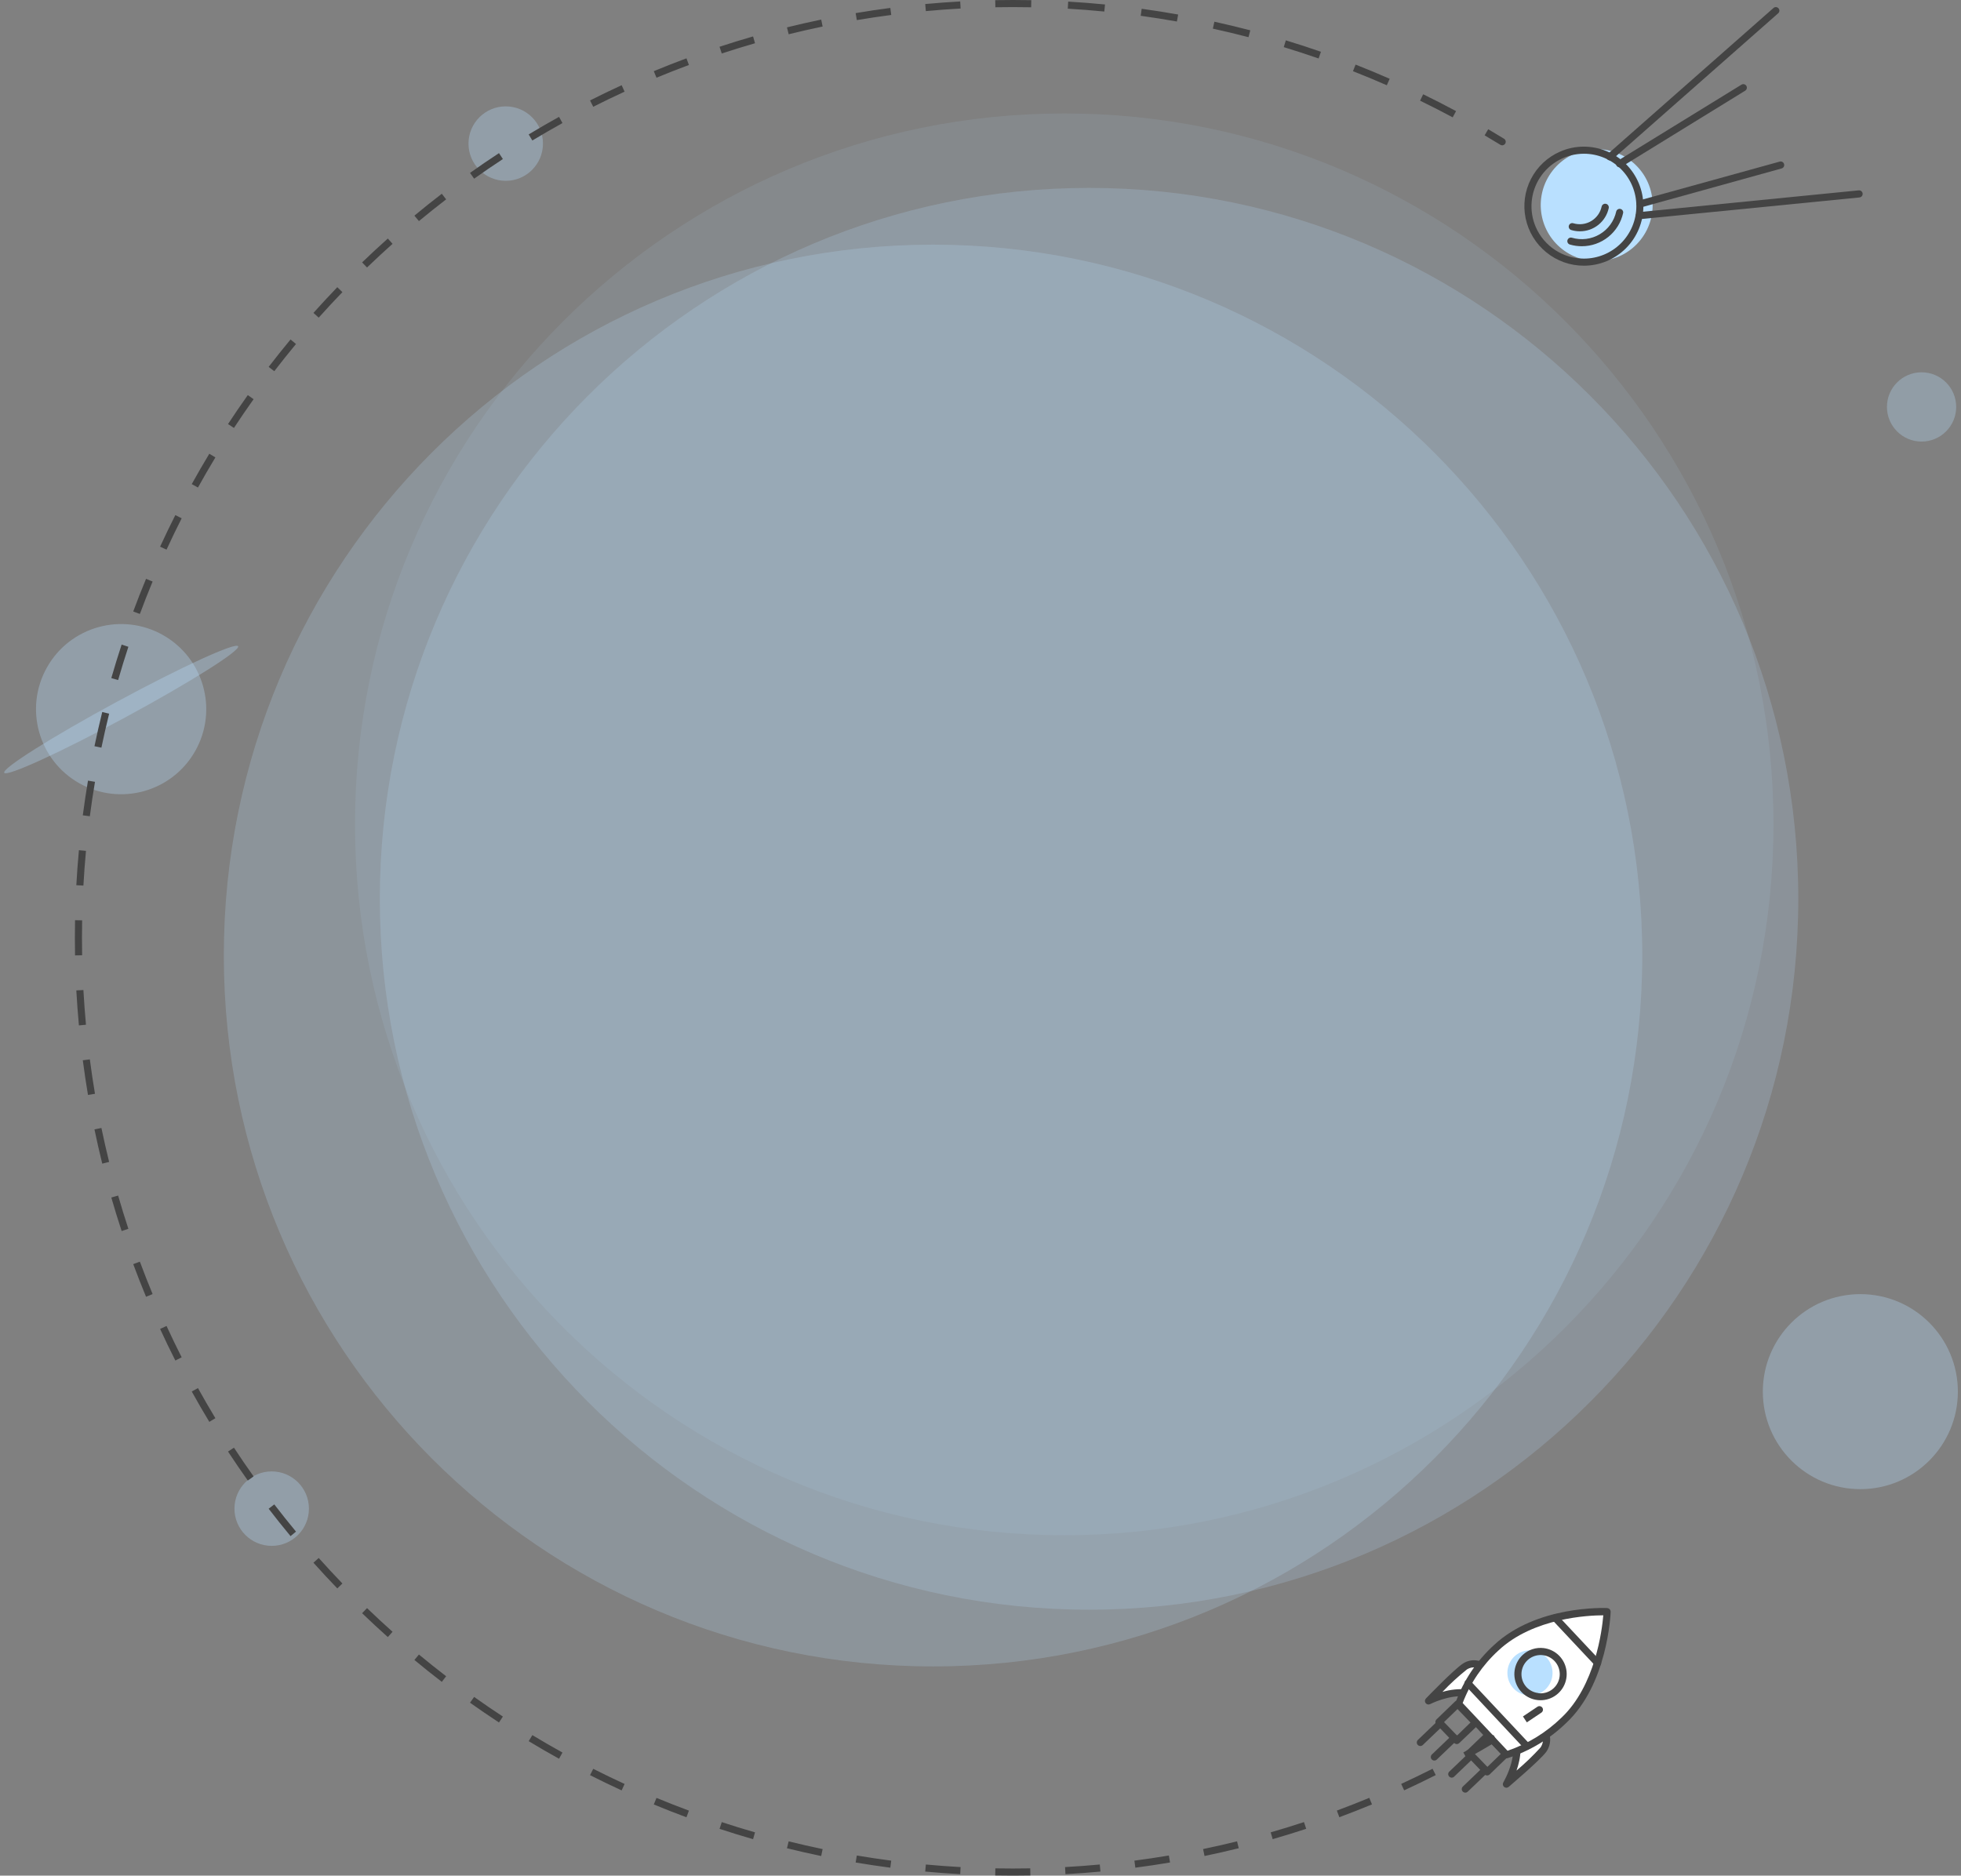 <svg xmlns="http://www.w3.org/2000/svg" width="553" height="529" viewBox="0 0 553 529" fill="none">
<rect x="0" y="0" width="553" height="529" fill="#808080" stroke="none"/>
<path d="M435.237 493.501C433.389 495.959 424.814 503.17 424.814 503.17C424.814 503.17 430.962 493.309 425.612 486.424C425.612 486.424 430.976 483.489 433.419 485.295C435.861 487.101 437.094 491.055 435.237 493.501Z" fill="white"/>
<path d="M431.951 483.763C432.696 483.835 433.409 484.103 434.017 484.54C435.445 485.649 436.462 487.201 436.909 488.953C437.161 489.823 437.214 490.738 437.062 491.631C436.911 492.523 436.559 493.37 436.034 494.107C434.139 496.62 425.807 503.638 425.446 503.979C425.264 504.135 425.032 504.22 424.793 504.219C424.554 504.218 424.322 504.131 424.142 503.974C423.961 503.817 423.842 503.6 423.808 503.364C423.773 503.127 423.824 502.885 423.953 502.683C423.964 502.584 429.651 493.325 424.823 487.082C424.734 486.968 424.671 486.835 424.638 486.695C424.606 486.554 424.604 486.407 424.633 486.265C424.662 486.123 424.722 485.988 424.808 485.871C424.894 485.754 425.005 485.657 425.133 485.587C425.288 485.464 429.02 483.431 431.951 483.763ZM427.648 499.378C430.05 497.363 432.313 495.188 434.423 492.868C434.767 492.371 434.993 491.801 435.085 491.203C435.177 490.605 435.133 489.994 434.954 489.416C434.604 488.123 433.844 486.977 432.788 486.152C432.47 485.924 432.095 485.788 431.705 485.758C430.101 485.752 428.517 486.117 427.076 486.824C429.688 491.044 428.858 495.972 427.644 499.407L427.648 499.378Z" fill="#444444"/>
<path d="M413.192 469.995C410.622 471.717 402.875 479.787 402.875 479.787C402.875 479.787 413.108 474.293 419.631 480.053C419.631 480.053 422.911 474.91 421.219 472.343C419.526 469.776 415.748 468.302 413.192 469.995Z" fill="white"/>
<path d="M416.431 468.317C417.565 468.459 418.656 468.843 419.63 469.443C420.604 470.043 421.438 470.844 422.075 471.794C424.068 474.817 420.874 480.011 420.496 480.592C420.418 480.714 420.315 480.818 420.193 480.896C420.071 480.974 419.934 481.025 419.79 481.045C419.648 481.065 419.503 481.053 419.365 481.012C419.227 480.97 419.1 480.899 418.993 480.804C417.488 479.482 415.605 478.666 413.61 478.474C408.523 477.898 403.396 480.609 403.303 480.628C403.093 480.741 402.851 480.775 402.619 480.724C402.386 480.674 402.18 480.543 402.036 480.354C401.889 480.165 401.816 479.93 401.828 479.691C401.84 479.453 401.938 479.226 402.102 479.053C402.422 478.717 409.961 470.885 412.58 469.169C413.72 468.433 415.087 468.13 416.431 468.317ZM419.299 478.544C420.148 476.909 421.218 474.213 420.342 472.886C419.867 472.184 419.25 471.591 418.531 471.146C417.811 470.7 417.005 470.412 416.166 470.3C415.308 470.175 414.434 470.362 413.701 470.826C411.244 472.787 408.925 474.915 406.761 477.196C409.052 476.511 411.454 476.27 413.835 476.487C415.815 476.694 417.71 477.404 419.338 478.549L419.299 478.544Z" fill="#444444"/>
<path d="M411.146 479.613C411.378 479.639 411.594 479.745 411.756 479.914L416.819 485.156C416.91 485.251 416.981 485.363 417.029 485.486C417.077 485.608 417.1 485.739 417.098 485.87C417.095 486.002 417.066 486.132 417.013 486.252C416.961 486.372 416.884 486.481 416.789 486.572L411.508 491.62C411.413 491.712 411.301 491.784 411.178 491.832C411.055 491.881 410.924 491.904 410.792 491.901C410.528 491.898 410.276 491.79 410.091 491.601L405.059 486.362C404.967 486.267 404.896 486.155 404.848 486.032C404.8 485.91 404.777 485.779 404.78 485.648C404.782 485.516 404.811 485.386 404.864 485.266C404.917 485.146 404.993 485.037 405.088 484.946L410.32 479.892C410.414 479.8 410.527 479.728 410.65 479.68C410.772 479.632 410.904 479.608 411.036 479.611L411.146 479.613ZM414.681 485.82L411.014 482.024L407.217 485.7L410.883 489.496L414.681 485.82Z" fill="#444444"/>
<path d="M419.696 488.463C419.928 488.488 420.144 488.595 420.306 488.763L425.329 494.001C425.512 494.191 425.612 494.445 425.609 494.708C425.605 494.972 425.498 495.223 425.31 495.408L420.068 500.471C419.974 500.563 419.862 500.635 419.74 500.684C419.618 500.733 419.487 500.757 419.355 500.755C419.224 500.753 419.094 500.725 418.973 500.673C418.852 500.621 418.743 500.546 418.651 500.451L413.598 495.21C413.506 495.115 413.434 495.004 413.385 494.882C413.336 494.759 413.312 494.629 413.314 494.497C413.316 494.365 413.344 494.236 413.396 494.115C413.448 493.994 413.523 493.884 413.618 493.793L418.879 488.742C418.986 488.638 419.114 488.558 419.256 488.51C419.397 488.461 419.548 488.445 419.696 488.463ZM423.241 494.661L419.565 490.863L415.769 494.529L419.444 498.337L423.241 494.661Z" fill="#444444"/>
<path d="M406.275 485.052C406.507 485.078 406.723 485.184 406.885 485.352C406.977 485.447 407.049 485.558 407.098 485.68C407.147 485.802 407.171 485.933 407.169 486.065C407.167 486.196 407.14 486.326 407.088 486.447C407.035 486.568 406.96 486.678 406.865 486.769L401.222 492.169C401.033 492.352 400.778 492.452 400.515 492.449C400.252 492.445 400 492.338 399.815 492.15C399.723 492.056 399.651 491.945 399.602 491.823C399.553 491.7 399.529 491.57 399.531 491.438C399.533 491.306 399.56 491.176 399.613 491.055C399.665 490.935 399.74 490.825 399.835 490.734L405.478 485.334C405.582 485.232 405.707 485.153 405.845 485.105C405.983 485.056 406.129 485.038 406.275 485.052Z" fill="#444444"/>
<path d="M410.238 489.164C410.469 489.187 410.685 489.29 410.849 489.455C410.94 489.549 411.011 489.661 411.059 489.784C411.107 489.906 411.13 490.037 411.128 490.168C411.125 490.3 411.096 490.43 411.043 490.55C410.99 490.67 410.914 490.779 410.819 490.87L405.176 496.27C404.987 496.453 404.732 496.553 404.469 496.55C404.206 496.546 403.954 496.439 403.769 496.251C403.677 496.157 403.605 496.046 403.556 495.924C403.507 495.801 403.483 495.671 403.485 495.539C403.487 495.407 403.514 495.277 403.567 495.157C403.619 495.036 403.694 494.926 403.789 494.835L409.432 489.435C409.538 489.333 409.665 489.257 409.804 489.21C409.944 489.163 410.092 489.147 410.238 489.164Z" fill="#444444"/>
<path d="M415.003 494.091C415.235 494.117 415.451 494.223 415.613 494.392C415.704 494.487 415.776 494.598 415.824 494.721C415.871 494.843 415.895 494.974 415.892 495.106C415.889 495.237 415.861 495.367 415.808 495.487C415.755 495.608 415.679 495.716 415.584 495.807L409.94 501.207C409.746 501.338 409.512 501.396 409.279 501.371C409.046 501.346 408.829 501.241 408.666 501.072C408.502 500.904 408.404 500.684 408.386 500.45C408.369 500.217 408.434 499.984 408.571 499.794L414.214 494.394C414.315 494.289 414.438 494.208 414.575 494.155C414.711 494.103 414.857 494.081 415.003 494.091Z" fill="#444444"/>
<path d="M418.966 498.201C419.198 498.227 419.414 498.333 419.576 498.501C419.667 498.596 419.739 498.708 419.787 498.831C419.835 498.953 419.858 499.084 419.855 499.215C419.853 499.347 419.824 499.477 419.771 499.597C419.718 499.717 419.642 499.826 419.547 499.917L413.904 505.317C413.714 505.5 413.46 505.6 413.197 505.597C412.933 505.593 412.682 505.486 412.497 505.298C412.405 505.204 412.332 505.093 412.284 504.971C412.235 504.848 412.211 504.718 412.212 504.586C412.214 504.454 412.242 504.324 412.294 504.203C412.346 504.083 412.422 503.973 412.516 503.882L418.159 498.482C418.265 498.378 418.392 498.3 418.531 498.251C418.671 498.202 418.819 498.185 418.966 498.201Z" fill="#444444"/>
<path d="M424.831 494.929C430.917 492.981 436.464 489.639 441.032 485.169C452.437 474.474 453.201 454.564 453.201 454.564C453.201 454.564 433.699 453.655 421.857 464.743C417.108 469.068 413.486 474.486 411.305 480.527L424.831 494.929Z" fill="white"/>
<path d="M453.312 453.573C453.562 453.601 453.793 453.722 453.958 453.912C454.123 454.103 454.21 454.348 454.202 454.6C454.178 455.433 453.297 475.048 441.723 485.895C437.036 490.467 431.35 493.885 425.115 495.881C424.943 495.926 424.762 495.925 424.59 495.878C424.419 495.83 424.263 495.737 424.139 495.609L410.673 481.213C410.546 481.078 410.46 480.909 410.424 480.728C410.388 480.546 410.403 480.357 410.467 480.184C412.703 473.99 416.413 468.435 421.276 463.997C433.267 452.754 452.515 453.503 453.326 453.535L453.312 453.573ZM425.13 493.789C430.833 491.839 436.031 488.646 440.348 484.441C449.869 475.455 451.783 459.7 452.128 455.583C448.001 455.589 432.406 456.269 422.554 465.51C418.081 469.594 414.629 474.67 412.473 480.33L425.13 493.789Z" fill="#444444"/>
<path d="M426.79 476.194C425.645 474.952 425.033 473.31 425.087 471.622C425.14 469.934 425.855 468.335 427.077 467.169C428.317 466.021 429.959 465.408 431.648 465.461C433.337 465.515 434.937 466.231 436.102 467.455C437.252 468.694 437.867 470.337 437.813 472.027C437.759 473.716 437.041 475.317 435.815 476.48C434.576 477.63 432.933 478.245 431.243 478.192C429.554 478.138 427.953 477.42 426.79 476.194Z" fill="#B9E0FF"/>
<path d="M435.292 464.828C436.961 465.026 438.512 465.786 439.69 466.985C440.867 468.183 441.601 469.748 441.769 471.42C441.936 473.092 441.529 474.771 440.613 476.179C439.697 477.588 438.328 478.642 436.732 479.167C435.136 479.693 433.409 479.657 431.836 479.068C430.262 478.478 428.937 477.369 428.079 475.924C427.222 474.48 426.883 472.785 427.119 471.122C427.354 469.458 428.151 467.925 429.376 466.775C430.16 466.038 431.096 465.482 432.118 465.146C433.14 464.81 434.224 464.701 435.292 464.828ZM433.852 477.557C435.112 477.697 436.381 477.39 437.438 476.688C438.494 475.987 439.27 474.936 439.629 473.72C439.988 472.503 439.908 471.2 439.402 470.037C438.896 468.874 437.998 467.926 436.863 467.359C435.729 466.793 434.431 466.643 433.198 466.937C431.964 467.231 430.874 467.95 430.117 468.968C429.36 469.985 428.986 471.237 429.059 472.502C429.132 473.768 429.649 474.968 430.518 475.891C431.398 476.807 432.573 477.382 433.836 477.515L433.852 477.557Z" fill="#444444"/>
<path d="M438.552 456.298L450.532 469.066L438.552 456.298Z" fill="white"/>
<path d="M438.665 455.304C438.902 455.33 439.122 455.441 439.284 455.615L451.264 468.384C451.354 468.48 451.424 468.592 451.47 468.715C451.516 468.838 451.537 468.969 451.532 469.101C451.523 469.366 451.409 469.616 451.215 469.797C451.021 469.978 450.763 470.074 450.498 470.065C450.233 470.056 449.982 469.942 449.801 469.748L437.821 456.979C437.682 456.83 437.592 456.641 437.563 456.439C437.534 456.237 437.568 456.03 437.66 455.848C437.752 455.665 437.897 455.515 438.077 455.418C438.257 455.32 438.462 455.281 438.665 455.304Z" fill="#444444"/>
<path d="M413.949 474.767L430.534 492.465L413.949 474.767Z" fill="white"/>
<path d="M414.072 473.775C414.305 473.804 414.521 473.913 414.681 474.085L431.25 491.751C431.352 491.843 431.434 491.956 431.49 492.082C431.547 492.208 431.577 492.345 431.578 492.483C431.579 492.621 431.552 492.757 431.497 492.884C431.443 493.011 431.363 493.126 431.263 493.22C431.162 493.315 431.043 493.387 430.913 493.434C430.783 493.48 430.645 493.499 430.507 493.489C430.369 493.479 430.235 493.441 430.113 493.377C429.991 493.313 429.883 493.224 429.797 493.116L413.233 475.411C413.093 475.261 413.003 475.073 412.974 474.87C412.945 474.668 412.979 474.462 413.071 474.279C413.163 474.096 413.309 473.946 413.488 473.849C413.668 473.752 413.874 473.712 414.077 473.735L414.072 473.775Z" fill="#444444"/>
<path d="M462.699 67.566C468.066 60.7 466.852 50.783 459.987 45.415C453.121 40.047 443.204 41.261 437.836 48.127C432.468 54.993 433.682 64.91 440.548 70.278C447.413 75.646 457.331 74.432 462.699 67.566Z" fill="#B9E0FF"/>
<path d="M462.271 61.829C462.021 61.83 461.779 61.737 461.594 61.568C461.409 61.4 461.294 61.168 461.271 60.919C461.246 60.656 461.325 60.395 461.492 60.191C461.659 59.986 461.899 59.856 462.161 59.829L524.161 53.689C524.293 53.675 524.425 53.688 524.551 53.726C524.678 53.765 524.795 53.827 524.898 53.911C525 53.994 525.084 54.097 525.147 54.214C525.209 54.33 525.248 54.457 525.261 54.589C525.274 54.72 525.261 54.852 525.223 54.979C525.185 55.105 525.123 55.223 525.039 55.325C524.955 55.427 524.853 55.512 524.736 55.574C524.62 55.637 524.493 55.675 524.361 55.689L462.361 61.829H462.271Z" fill="#444444"/>
<path d="M462.651 58.499C462.52 58.516 462.386 58.508 462.258 58.474C462.13 58.44 462.01 58.382 461.904 58.301C461.691 58.139 461.552 57.899 461.516 57.634C461.48 57.368 461.551 57.1 461.713 56.887C461.876 56.674 462.116 56.535 462.381 56.499L501.881 45.579C502.137 45.508 502.41 45.543 502.641 45.674C502.872 45.805 503.041 46.023 503.111 46.279C503.181 46.535 503.147 46.808 503.016 47.039C502.884 47.269 502.667 47.438 502.411 47.509L462.921 58.459C462.834 58.487 462.742 58.5 462.651 58.499Z" fill="#444444"/>
<path d="M453.991 45.239C453.85 45.24 453.71 45.211 453.581 45.154C453.451 45.097 453.336 45.014 453.241 44.909C453.153 44.81 453.085 44.695 453.042 44.57C452.999 44.444 452.981 44.312 452.989 44.18C452.998 44.048 453.032 43.919 453.091 43.8C453.149 43.681 453.231 43.576 453.331 43.489L500.091 2.279C500.188 2.185 500.304 2.112 500.43 2.065C500.556 2.017 500.691 1.995 500.826 2.001C500.96 2.007 501.093 2.039 501.215 2.098C501.336 2.156 501.445 2.238 501.534 2.339C501.624 2.441 501.691 2.559 501.734 2.687C501.776 2.816 501.792 2.951 501.78 3.085C501.768 3.22 501.73 3.351 501.666 3.47C501.603 3.589 501.516 3.694 501.411 3.779L454.651 44.989C454.469 45.15 454.234 45.238 453.991 45.239Z" fill="#444444"/>
<path d="M456.711 47.198C456.494 47.197 456.284 47.125 456.111 46.993C455.939 46.862 455.814 46.678 455.755 46.469C455.696 46.26 455.707 46.038 455.786 45.836C455.864 45.634 456.007 45.463 456.191 45.348L491.091 23.878C491.316 23.741 491.585 23.697 491.842 23.757C492.098 23.817 492.321 23.975 492.461 24.198C492.531 24.31 492.578 24.434 492.6 24.564C492.621 24.694 492.617 24.827 492.588 24.955C492.558 25.083 492.503 25.204 492.426 25.311C492.35 25.418 492.253 25.509 492.141 25.578L457.271 47.048C457.103 47.153 456.908 47.205 456.711 47.198Z" fill="#444444"/>
<path d="M446.66 74.938C442.802 74.938 439.063 73.609 436.07 71.176C433.077 68.742 431.013 65.352 430.226 61.576C429.438 57.799 429.975 53.867 431.746 50.44C433.517 47.013 436.414 44.3 439.95 42.758C442.059 41.833 444.337 41.356 446.64 41.358C451.093 41.358 455.364 43.127 458.512 46.276C461.661 49.425 463.43 53.695 463.43 58.148C463.43 62.601 461.661 66.872 458.512 70.021C455.364 73.169 451.093 74.938 446.64 74.938H446.66ZM446.66 43.358C444.207 43.362 441.793 43.975 439.636 45.142C437.478 46.31 435.644 47.995 434.299 50.046C432.953 52.097 432.139 54.451 431.928 56.895C431.717 59.339 432.116 61.797 433.09 64.048C434.241 66.691 436.138 68.939 438.548 70.518C440.959 72.097 443.778 72.939 446.66 72.938C450.583 72.938 454.344 71.38 457.118 68.606C459.892 65.833 461.45 62.071 461.45 58.148C461.45 54.226 459.892 50.464 457.118 47.69C454.344 44.917 450.583 43.358 446.66 43.358Z" fill="#444444"/>
<path d="M446.05 69.448C444.916 69.448 443.788 69.286 442.7 68.968C442.574 68.931 442.456 68.869 442.354 68.786C442.252 68.704 442.167 68.601 442.104 68.486C442.042 68.37 442.002 68.243 441.989 68.112C441.975 67.982 441.987 67.85 442.025 67.723C442.062 67.597 442.124 67.48 442.207 67.378C442.29 67.276 442.392 67.191 442.507 67.128C442.623 67.065 442.75 67.026 442.881 67.012C443.012 66.999 443.144 67.011 443.27 67.048C444.58 67.434 445.955 67.545 447.31 67.375C448.665 67.205 449.97 66.757 451.144 66.06C452.318 65.363 453.336 64.431 454.134 63.322C454.931 62.214 455.492 60.953 455.78 59.618C455.851 59.376 456.011 59.169 456.228 59.04C456.445 58.911 456.703 58.869 456.95 58.922C457.197 58.975 457.415 59.12 457.559 59.327C457.704 59.534 457.765 59.788 457.73 60.038C457.154 62.705 455.681 65.093 453.557 66.805C451.434 68.518 448.788 69.451 446.06 69.448H446.05Z" fill="#444444"/>
<path d="M445.5 65.239C444.711 65.24 443.926 65.126 443.17 64.899C443.034 64.87 442.907 64.814 442.794 64.734C442.682 64.653 442.587 64.55 442.516 64.431C442.446 64.313 442.401 64.18 442.384 64.043C442.367 63.906 442.378 63.767 442.418 63.634C442.457 63.502 442.524 63.379 442.613 63.274C442.703 63.168 442.813 63.082 442.937 63.022C443.061 62.961 443.197 62.927 443.335 62.921C443.473 62.916 443.611 62.938 443.74 62.989C444.57 63.229 445.441 63.296 446.299 63.186C447.156 63.076 447.982 62.791 448.724 62.348C449.467 61.905 450.111 61.315 450.616 60.613C451.121 59.911 451.476 59.114 451.66 58.269C451.717 58.004 451.877 57.772 452.105 57.625C452.332 57.477 452.609 57.427 452.875 57.484C453.14 57.541 453.372 57.701 453.519 57.929C453.666 58.157 453.717 58.434 453.66 58.699C453.257 60.553 452.232 62.213 450.755 63.403C449.277 64.593 447.437 65.241 445.54 65.239H445.5Z" fill="#444444"/>
<path opacity="0.3" d="M541.881 124.543C547.273 124.543 551.645 120.168 551.645 114.771C551.645 109.375 547.273 105 541.881 105C536.488 105 532.116 109.375 532.116 114.771C532.116 120.168 536.488 124.543 541.881 124.543Z" fill="#B9E0FF"/>
<path opacity="0.32" d="M524.616 420C539.804 420 552.116 407.688 552.116 392.5C552.116 377.312 539.804 365 524.616 365C509.428 365 497.116 377.312 497.116 392.5C497.116 407.688 509.428 420 524.616 420Z" fill="#B9E0FF"/>
<path opacity="0.32" d="M76.616 436C82.415 436 87.116 431.299 87.116 425.5C87.116 419.701 82.415 415 76.616 415C70.817 415 66.116 419.701 66.116 425.5C66.116 431.299 70.817 436 76.616 436Z" fill="#B9E0FF"/>
<path opacity="0.32" d="M22.357 220.909C33.899 227.426 48.539 223.353 55.056 211.811C61.573 200.269 57.499 185.629 45.957 179.112C34.415 172.595 19.776 176.668 13.258 188.21C6.741 199.752 10.815 214.392 22.357 220.909Z" fill="#B9E0FF"/>
<path opacity="0.32" d="M1.19 217.956C1.846 219.171 17.146 212.167 35.363 202.314C53.579 192.46 67.814 183.488 67.157 182.273C66.5 181.059 51.2 188.062 32.984 197.916C14.768 207.769 0.533 216.742 1.19 217.956Z" fill="#B9E0FF"/>
<path opacity="0.32" d="M142.616 51C148.415 51 153.116 46.299 153.116 40.5C153.116 34.701 148.415 30 142.616 30C136.817 30 132.116 34.701 132.116 40.5C132.116 46.299 136.817 51 142.616 51Z" fill="#B9E0FF"/>
<path opacity="0.2" d="M307.117 454C417.574 454 507.116 364.233 507.116 253.5C507.116 142.767 417.574 53 307.117 53C196.659 53 107.116 142.767 107.116 253.5C107.116 364.233 196.659 454 307.117 454Z" fill="#B9E0FF"/>
<path opacity="0.21" d="M263.117 470C373.574 470 463.116 380.233 463.116 269.5C463.116 158.767 373.574 69 263.117 69C152.659 69 63.116 158.767 63.116 269.5C63.116 380.233 152.659 470 263.117 470Z" fill="#B9E0FF"/>
<path opacity="0.1" d="M300.117 433C410.574 433 500.116 343.233 500.116 232.5C500.116 121.767 410.574 32 300.117 32C189.659 32 100.116 121.767 100.116 232.5C100.116 343.233 189.659 433 300.117 433Z" fill="#B9E0FF"/>
<path d="M423.353 40.409C423.588 40.554 423.896 40.481 424.041 40.245C424.186 40.01 424.113 39.702 423.877 39.557L423.353 40.409ZM434.397 482.613C434.625 482.457 434.684 482.146 434.528 481.918C434.372 481.69 434.061 481.632 433.833 481.787L434.397 482.613ZM423.877 39.557C422.403 38.649 420.919 37.755 419.426 36.876L418.918 37.737C420.406 38.614 421.884 39.504 423.353 40.409L423.877 39.557ZM410.369 31.778C407.32 30.14 404.236 28.56 401.117 27.041L400.679 27.939C403.786 29.454 406.858 31.027 409.895 32.658L410.369 31.778ZM391.685 22.673C388.518 21.282 385.319 19.951 382.088 18.683L381.723 19.613C384.941 20.877 388.128 22.203 391.283 23.589L391.685 22.673ZM372.34 15.075C369.074 13.94 365.779 12.867 362.457 11.857L362.166 12.814C365.476 13.82 368.758 14.889 372.012 16.02L372.34 15.075ZM352.454 9.035C349.11 8.162 345.741 7.354 342.347 6.61L342.133 7.587C345.514 8.328 348.871 9.133 352.202 10.002L352.454 9.035ZM332.15 4.588C328.75 3.984 325.328 3.444 321.884 2.971L321.748 3.962C325.179 4.433 328.588 4.971 331.975 5.573L332.15 4.588ZM311.562 1.759C308.127 1.424 304.672 1.155 301.2 0.952L301.141 1.951C304.601 2.152 308.043 2.42 311.465 2.754L311.562 1.759ZM290.813 0.55C289.084 0.517 287.352 0.5 285.615 0.5V1.5C287.345 1.5 289.071 1.517 290.793 1.55L290.813 0.55ZM285.615 0.5C283.96 0.5 282.308 0.515 280.66 0.546L280.679 1.545C282.321 1.515 283.966 1.5 285.615 1.5V0.5ZM270.805 0.908C267.505 1.091 264.221 1.334 260.954 1.637L261.046 2.632C264.3 2.331 267.572 2.089 270.86 1.907L270.805 0.908ZM251.135 2.731C247.862 3.158 244.607 3.645 241.372 4.191L241.539 5.177C244.761 4.633 248.003 4.148 251.264 3.723L251.135 2.731ZM231.677 6.015C228.444 6.686 225.232 7.416 222.044 8.205L222.284 9.175C225.46 8.39 228.659 7.663 231.88 6.994L231.677 6.015ZM212.501 10.755C209.332 11.667 206.186 12.637 203.067 13.663L203.379 14.613C206.487 13.59 209.62 12.625 212.778 11.716L212.501 10.755ZM193.751 16.922C190.659 18.07 187.595 19.274 184.559 20.533L184.942 21.456C187.966 20.202 191.019 19.003 194.099 17.86L193.751 16.922ZM175.509 24.487C172.514 25.863 169.549 27.294 166.616 28.777L167.067 29.67C169.989 28.192 172.943 26.767 175.926 25.396L175.509 24.487ZM157.892 33.398C155.01 34.994 152.161 36.642 149.346 38.342L149.863 39.198C152.667 37.505 155.505 35.862 158.376 34.272L157.892 33.398ZM140.989 43.604C138.235 45.411 135.516 47.268 132.835 49.174L133.415 49.989C136.086 48.09 138.794 46.24 141.537 44.44L140.989 43.604ZM124.896 55.043C122.285 57.049 119.713 59.103 117.181 61.203L117.819 61.973C120.342 59.881 122.904 57.834 125.505 55.836L124.896 55.043ZM109.699 67.648C107.245 69.842 104.832 72.082 102.462 74.365L103.156 75.085C105.517 72.811 107.921 70.579 110.366 68.393L109.699 67.648ZM95.481 81.347C93.197 83.717 90.957 86.13 88.763 88.584L89.508 89.25C91.695 86.806 93.926 84.402 96.201 82.041L95.481 81.347ZM82.319 96.066C80.218 98.598 78.164 101.17 76.158 103.781L76.951 104.39C78.95 101.789 80.996 99.227 83.088 96.704L82.319 96.066ZM70.289 111.72C68.383 114.401 66.526 117.12 64.719 119.874L65.555 120.422C67.355 117.678 69.205 114.97 71.104 112.299L70.289 111.72ZM59.457 128.231C57.758 131.046 56.109 133.895 54.513 136.777L55.388 137.261C56.978 134.39 58.62 131.552 60.313 128.748L59.457 128.231ZM49.893 145.501C48.409 148.434 46.978 151.398 45.602 154.393L46.511 154.811C47.882 151.827 49.307 148.874 50.785 145.952L49.893 145.501ZM41.648 163.444C40.389 166.48 39.185 169.544 38.038 172.636L38.975 172.984C40.118 169.904 41.318 166.851 42.572 163.827L41.648 163.444ZM34.778 181.951C33.752 185.071 32.782 188.216 31.871 191.386L32.832 191.662C33.74 188.505 34.706 185.371 35.728 182.264L34.778 181.951ZM29.32 200.928C28.532 204.117 27.801 207.328 27.13 210.561L28.109 210.765C28.778 207.544 29.505 204.345 30.291 201.168L29.32 200.928ZM25.306 220.257C24.761 223.492 24.274 226.746 23.847 230.02L24.838 230.149C25.264 226.888 25.749 223.646 26.292 220.423L25.306 220.257ZM22.752 239.838C22.449 243.105 22.206 246.389 22.024 249.69L23.022 249.745C23.204 246.457 23.446 243.185 23.748 239.93L22.752 239.838ZM21.661 259.545C21.631 261.193 21.615 262.845 21.615 264.5H22.615C22.615 262.851 22.63 261.205 22.661 259.563L21.661 259.545ZM21.615 264.5C21.615 266.155 21.631 267.807 21.661 269.455L22.661 269.436C22.63 267.795 22.615 266.149 22.615 264.5H21.615ZM22.024 279.31C22.206 282.611 22.449 285.895 22.752 289.162L23.748 289.069C23.446 285.815 23.204 282.543 23.022 279.255L22.024 279.31ZM23.847 298.98C24.274 302.254 24.761 305.508 25.306 308.743L26.292 308.576C25.749 305.354 25.264 302.112 24.838 298.851L23.847 298.98ZM27.13 318.439C27.801 321.672 28.532 324.883 29.32 328.072L30.291 327.832C29.505 324.655 28.778 321.456 28.109 318.235L27.13 318.439ZM31.871 337.614C32.782 340.784 33.752 343.929 34.778 347.049L35.728 346.736C34.706 343.628 33.74 340.495 32.832 337.338L31.871 337.614ZM38.038 356.364C39.185 359.456 40.389 362.52 41.648 365.556L42.572 365.173C41.318 362.149 40.118 359.096 38.975 356.016L38.038 356.364ZM45.602 374.607C46.978 377.602 48.409 380.566 49.893 383.499L50.785 383.048C49.307 380.126 47.882 377.173 46.511 374.189L45.602 374.607ZM54.513 392.223C56.109 395.105 57.758 397.954 59.457 400.769L60.313 400.252C58.62 397.448 56.978 394.61 55.388 391.739L54.513 392.223ZM64.719 409.126C66.526 411.881 68.383 414.599 70.289 417.28L71.104 416.701C69.205 414.03 67.356 411.322 65.555 408.578L64.719 409.126ZM76.158 425.219C78.164 427.83 80.218 430.402 82.319 432.935L83.088 432.296C80.996 429.773 78.95 427.211 76.951 424.61L76.158 425.219ZM88.763 440.416C90.957 442.87 93.197 445.283 95.481 447.653L96.201 446.959C93.926 444.598 91.695 442.194 89.508 439.75L88.763 440.416ZM102.462 454.635C104.832 456.918 107.245 459.158 109.699 461.352L110.366 460.607C107.921 458.421 105.517 456.189 103.156 453.914L102.462 454.635ZM117.181 467.797C119.713 469.897 122.285 471.951 124.896 473.957L125.505 473.164C122.904 471.166 120.342 469.119 117.819 467.027L117.181 467.797ZM132.835 479.826C135.516 481.732 138.235 483.589 140.989 485.396L141.537 484.56C138.794 482.76 136.086 480.91 133.415 479.011L132.835 479.826ZM149.346 490.658C152.161 492.358 155.01 494.006 157.892 495.602L158.376 494.728C155.505 493.137 152.667 491.495 149.863 489.802L149.346 490.658ZM166.616 500.223C169.549 501.706 172.514 503.137 175.509 504.513L175.926 503.604C172.943 502.233 169.989 500.808 167.067 499.33L166.616 500.223ZM184.559 508.467C187.595 509.726 190.659 510.93 193.751 512.078L194.099 511.14C191.019 509.997 187.966 508.798 184.942 507.544L184.559 508.467ZM203.067 515.337C206.186 516.363 209.331 517.333 212.501 518.245L212.778 517.284C209.62 516.375 206.487 515.41 203.379 514.387L203.067 515.337ZM222.043 520.795C225.232 521.584 228.444 522.314 231.677 522.985L231.88 522.006C228.659 521.337 225.46 520.61 222.283 519.825L222.043 520.795ZM241.372 524.809C244.607 525.355 247.861 525.842 251.135 526.269L251.264 525.277C248.003 524.852 244.761 524.367 241.539 523.823L241.372 524.809ZM260.953 527.363C264.22 527.666 267.505 527.909 270.805 528.092L270.86 527.093C267.572 526.911 264.3 526.669 261.046 526.368L260.953 527.363ZM280.66 528.454C282.308 528.485 283.96 528.5 285.615 528.5V527.5C283.966 527.5 282.321 527.485 280.679 527.455L280.66 528.454ZM285.615 528.5C287.265 528.5 288.912 528.485 290.555 528.455L290.536 527.455C288.9 527.485 287.259 527.5 285.615 527.5V528.5ZM300.427 528.091C303.728 527.909 307.012 527.666 310.279 527.363L310.187 526.367C306.932 526.669 303.66 526.911 300.372 527.093L300.427 528.091ZM320.097 526.268C323.373 525.841 326.63 525.354 329.867 524.807L329.7 523.821C326.476 524.366 323.231 524.851 319.967 525.277L320.097 526.268ZM339.575 522.981C342.808 522.309 346.019 521.579 349.208 520.79L348.967 519.82C345.791 520.605 342.592 521.333 339.372 522.002L339.575 522.981ZM358.751 518.238C361.922 517.326 365.07 516.355 368.191 515.328L367.879 514.379C364.769 515.402 361.634 516.368 358.474 517.277L358.751 518.238ZM377.515 512.065C380.607 510.916 383.673 509.711 386.709 508.452L386.326 507.528C383.301 508.783 380.247 509.983 377.167 511.127L377.515 512.065ZM395.761 504.495C398.757 503.118 401.723 501.686 404.657 500.201L404.206 499.309C401.282 500.788 398.328 502.215 395.343 503.587L395.761 504.495ZM413.386 495.576C416.269 493.978 419.119 492.328 421.935 490.627L421.418 489.771C418.613 491.466 415.774 493.11 412.901 494.701L413.386 495.576ZM430.294 485.362C431.67 484.458 433.038 483.542 434.397 482.613L433.833 481.787C432.479 482.713 431.117 483.625 429.745 484.526L430.294 485.362ZM423.091 40.835C423.561 41.124 424.177 40.978 424.467 40.508C424.756 40.038 424.61 39.422 424.14 39.132L423.091 40.835ZM434.68 483.026C435.135 482.714 435.252 482.092 434.941 481.636C434.629 481.18 434.007 481.063 433.551 481.375L434.68 483.026ZM424.14 39.132C422.663 38.222 421.176 37.326 419.68 36.445L418.665 38.168C420.149 39.043 421.625 39.932 423.091 40.835L424.14 39.132ZM410.605 31.337C407.551 29.696 404.461 28.114 401.336 26.591L400.46 28.389C403.561 29.9 406.628 31.471 409.659 33.099L410.605 31.337ZM391.886 22.215C388.713 20.822 385.508 19.488 382.271 18.217L381.54 20.079C384.752 21.34 387.933 22.663 391.082 24.047L391.886 22.215ZM372.504 14.603C369.232 13.465 365.931 12.39 362.602 11.379L362.021 13.293C365.324 14.296 368.6 15.363 371.847 16.492L372.504 14.603ZM352.58 8.551C349.23 7.677 345.854 6.867 342.454 6.122L342.026 8.076C345.4 8.815 348.751 9.619 352.075 10.486L352.58 8.551ZM332.238 4.096C328.831 3.49 325.402 2.95 321.952 2.476L321.68 4.457C325.104 4.927 328.507 5.464 331.888 6.065L332.238 4.096ZM311.611 1.261C308.169 0.926 304.708 0.656 301.229 0.453L301.112 2.45C304.565 2.651 308.001 2.919 311.416 3.252L311.611 1.261ZM290.822 0.05C289.091 0.017 287.355 0 285.615 0V2C287.342 2 289.065 2.017 290.784 2.05L290.822 0.05ZM285.615 0C283.957 0 282.302 0.015 280.651 0.046L280.688 2.045C282.327 2.015 283.969 2 285.615 2V0ZM270.777 0.409C267.471 0.592 264.181 0.836 260.907 1.139L261.092 3.13C264.34 2.829 267.606 2.588 270.888 2.406L270.777 0.409ZM251.07 2.236C247.791 2.663 244.53 3.151 241.289 3.698L241.622 5.67C244.838 5.128 248.074 4.643 251.329 4.219L251.07 2.236ZM231.575 5.525C228.336 6.198 225.118 6.929 221.924 7.719L222.404 9.661C225.574 8.877 228.767 8.151 231.982 7.483L231.575 5.525ZM212.363 10.275C209.187 11.188 206.036 12.16 202.91 13.188L203.535 15.088C206.637 14.067 209.764 13.103 212.916 12.197L212.363 10.275ZM193.577 16.453C190.479 17.603 187.409 18.809 184.368 20.071L185.134 21.918C188.152 20.666 191.199 19.47 194.273 18.328L193.577 16.453ZM175.3 24.033C172.299 25.411 169.329 26.845 166.39 28.331L167.293 30.116C170.209 28.641 173.157 27.218 176.135 25.85L175.3 24.033ZM157.65 32.96C154.762 34.559 151.908 36.211 149.088 37.914L150.122 39.626C152.92 37.936 155.753 36.297 158.619 34.71L157.65 32.96ZM140.715 43.186C137.955 44.996 135.232 46.857 132.546 48.766L133.704 50.396C136.37 48.501 139.073 46.655 141.812 44.858L140.715 43.186ZM124.591 54.646C121.976 56.656 119.399 58.714 116.862 60.819L118.138 62.358C120.656 60.269 123.214 58.227 125.81 56.232L124.591 54.646ZM109.366 67.275C106.907 69.474 104.49 71.718 102.115 74.005L103.503 75.446C105.86 73.175 108.259 70.948 110.699 68.766L109.366 67.275ZM95.121 81C92.833 83.375 90.589 85.792 88.39 88.25L89.881 89.584C92.063 87.144 94.29 84.745 96.561 82.388L95.121 81ZM81.934 95.746C79.829 98.283 77.772 100.86 75.762 103.476L77.347 104.695C79.342 102.099 81.385 99.541 83.473 97.023L81.934 95.746ZM69.881 111.43C67.972 114.117 66.112 116.84 64.301 119.599L65.974 120.696C67.77 117.958 69.617 115.255 71.511 112.589L69.881 111.43ZM59.029 127.973C57.326 130.793 55.675 133.647 54.075 136.534L55.825 137.503C57.412 134.638 59.051 131.805 60.741 129.006L59.029 127.973ZM49.446 145.275C47.96 148.214 46.527 151.184 45.148 154.185L46.965 155.02C48.334 152.042 49.756 149.094 51.231 146.178L49.446 145.275ZM41.186 163.252C39.925 166.294 38.719 169.364 37.569 172.462L39.444 173.158C40.585 170.084 41.782 167.037 43.033 164.018L41.186 163.252ZM34.303 181.795C33.275 184.921 32.304 188.072 31.39 191.248L33.312 191.801C34.219 188.649 35.183 185.522 36.203 182.42L34.303 181.795ZM28.834 200.808C28.045 204.003 27.313 207.221 26.64 210.46L28.599 210.866C29.266 207.652 29.992 204.459 30.776 201.288L28.834 200.808ZM24.813 220.174C24.267 223.415 23.779 226.675 23.351 229.955L25.334 230.214C25.759 226.959 26.243 223.723 26.785 220.507L24.813 220.174ZM22.254 239.792C21.951 243.065 21.707 246.356 21.524 249.662L23.521 249.772C23.703 246.491 23.945 243.225 24.246 239.977L22.254 239.792ZM21.161 259.536C21.131 261.187 21.115 262.842 21.115 264.5H23.115C23.115 262.854 23.13 261.211 23.16 259.573L21.161 259.536ZM21.115 264.5C21.115 266.158 21.131 267.813 21.161 269.464L23.16 269.427C23.13 267.788 23.115 266.146 23.115 264.5H21.115ZM21.524 279.338C21.707 282.644 21.951 285.935 22.254 289.208L24.246 289.023C23.945 285.775 23.703 282.509 23.521 279.227L21.524 279.338ZM23.351 299.045C23.779 302.324 24.267 305.585 24.813 308.826L26.785 308.493C26.243 305.277 25.759 302.041 25.334 298.786L23.351 299.045ZM26.64 318.54C27.313 321.779 28.045 324.997 28.834 328.192L30.776 327.712C29.992 324.541 29.266 321.348 28.599 318.134L26.64 318.54ZM31.39 337.752C32.304 340.928 33.275 344.079 34.303 347.205L36.203 346.58C35.183 343.478 34.219 340.351 33.312 337.199L31.39 337.752ZM37.569 356.538C38.718 359.636 39.925 362.706 41.186 365.748L43.033 364.982C41.782 361.963 40.585 358.916 39.444 355.842L37.569 356.538ZM45.148 374.815C46.527 377.816 47.96 380.786 49.446 383.725L51.231 382.822C49.756 379.906 48.334 376.958 46.965 373.98L45.148 374.815ZM54.075 392.466C55.675 395.353 57.326 398.207 59.029 401.027L60.741 399.994C59.051 397.195 57.412 394.362 55.825 391.497L54.075 392.466ZM64.301 409.401C66.112 412.16 67.972 414.883 69.881 417.57L71.511 416.411C69.617 413.745 67.77 411.042 65.974 408.304L64.301 409.401ZM75.762 425.524C77.772 428.14 79.829 430.717 81.934 433.254L83.473 431.977C81.385 429.459 79.342 426.901 77.347 424.305L75.762 425.524ZM88.39 440.75C90.589 443.208 92.833 445.625 95.121 448L96.561 446.612C94.29 444.255 92.063 441.856 89.881 439.416L88.39 440.75ZM102.115 454.995C104.49 457.283 106.907 459.526 109.366 461.725L110.699 460.234C108.259 458.052 105.86 455.825 103.503 453.554L102.115 454.995ZM116.862 468.181C119.399 470.286 121.976 472.344 124.591 474.354L125.81 472.768C123.214 470.773 120.656 468.731 118.138 466.642L116.862 468.181ZM132.546 480.234C135.232 482.143 137.955 484.004 140.715 485.814L141.812 484.142C139.073 482.345 136.37 480.499 133.704 478.604L132.546 480.234ZM149.088 491.086C151.908 492.789 154.762 494.441 157.65 496.04L158.619 494.29C155.753 492.703 152.92 491.064 150.122 489.374L149.088 491.086ZM166.39 500.669C169.329 502.155 172.299 503.589 175.3 504.967L176.135 503.15C173.157 501.782 170.209 500.359 167.293 498.884L166.39 500.669ZM184.368 508.929C187.409 510.19 190.479 511.397 193.577 512.547L194.273 510.672C191.199 509.53 188.152 508.333 185.134 507.082L184.368 508.929ZM202.91 515.812C206.036 516.84 209.187 517.812 212.363 518.725L212.916 516.803C209.764 515.897 206.637 514.933 203.535 513.912L202.91 515.812ZM221.923 521.281C225.118 522.071 228.336 522.802 231.575 523.475L231.982 521.517C228.767 520.849 225.574 520.123 222.403 519.339L221.923 521.281ZM241.289 525.302C244.53 525.849 247.791 526.337 251.07 526.764L251.329 524.781C248.074 524.357 244.838 523.872 241.622 523.33L241.289 525.302ZM260.907 527.861C264.18 528.164 267.471 528.408 270.777 528.591L270.888 526.594C267.606 526.412 264.34 526.171 261.092 525.87L260.907 527.861ZM280.651 528.954C282.302 528.985 283.957 529 285.615 529V527C283.969 527 282.327 526.985 280.688 526.955L280.651 528.954ZM285.615 529C287.268 529 288.918 528.985 290.564 528.955L290.527 526.955C288.894 526.985 287.256 527 285.615 527V529ZM300.455 528.591C303.761 528.408 307.052 528.164 310.325 527.861L310.141 525.87C306.892 526.17 303.626 526.412 300.344 526.594L300.455 528.591ZM320.161 526.764C323.444 526.336 326.707 525.848 329.95 525.3L329.617 523.328C326.398 523.872 323.16 524.356 319.903 524.781L320.161 526.764ZM339.677 523.47C342.916 522.798 346.133 522.066 349.328 521.276L348.847 519.334C345.677 520.118 342.484 520.845 339.27 521.512L339.677 523.47ZM358.889 518.719C362.067 517.805 365.22 516.832 368.347 515.803L367.722 513.904C364.619 514.925 361.49 515.89 358.336 516.797L358.889 518.719ZM377.689 512.533C380.787 511.383 383.858 510.176 386.901 508.914L386.134 507.066C383.115 508.319 380.067 509.517 376.993 510.658L377.689 512.533ZM395.969 504.95C398.971 503.57 401.943 502.135 404.883 500.647L403.98 498.863C401.062 500.339 398.113 501.763 395.134 503.132L395.969 504.95ZM413.628 496.014C416.517 494.413 419.373 492.76 422.194 491.055L421.16 489.343C418.36 491.035 415.526 492.676 412.659 494.264L413.628 496.014ZM430.568 485.78C431.947 484.874 433.318 483.956 434.68 483.026L433.551 481.375C432.2 482.298 430.84 483.209 429.47 484.108L430.568 485.78Z" fill="#444444"/>
</svg>